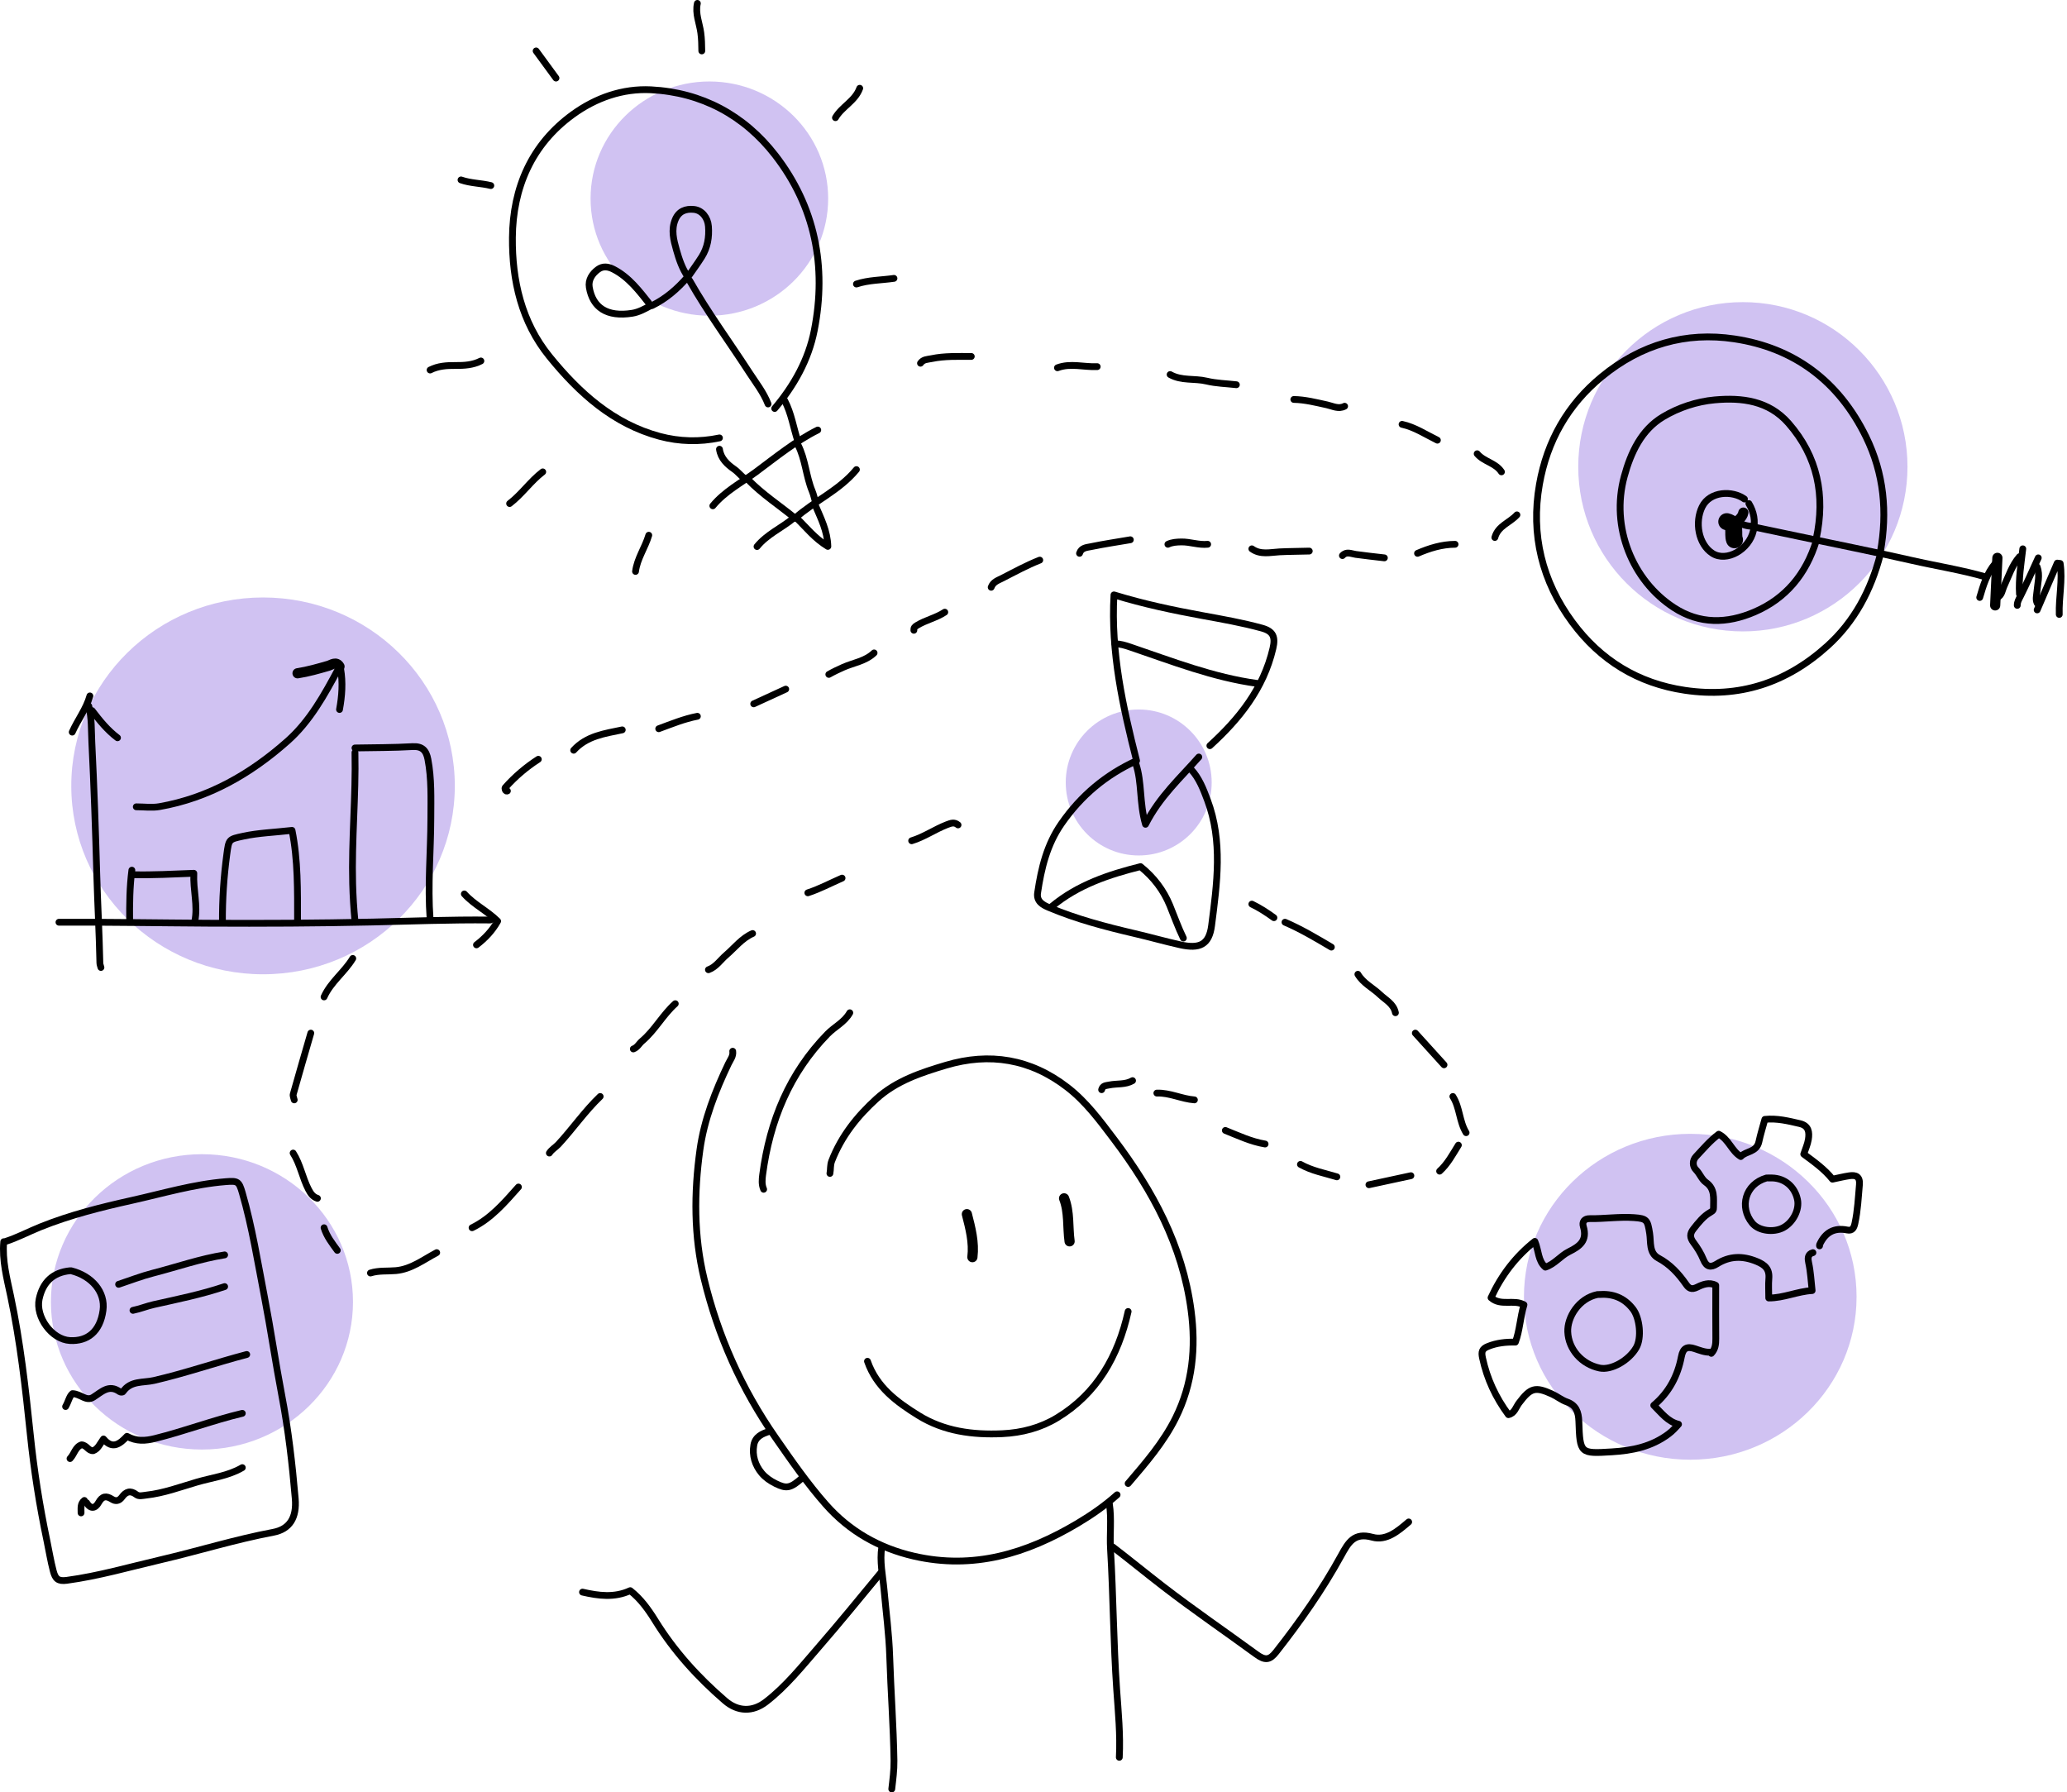 <svg width="609" height="528" viewBox="0 0 609 528" fill="none" xmlns="http://www.w3.org/2000/svg">
<ellipse cx="59.5" cy="383.5" rx="44.5" ry="43.5" fill="#BDA9ED" fill-opacity="0.7"/>
<ellipse cx="77.5" cy="231.5" rx="56.5" ry="55.5" fill="#BDA9ED" fill-opacity="0.7"/>
<ellipse cx="209" cy="58.5" rx="35" ry="34.5" fill="#BDA9ED" fill-opacity="0.7"/>
<circle cx="513.5" cy="137.5" r="48.5" fill="#BDA9ED" fill-opacity="0.7"/>
<ellipse cx="498" cy="382" rx="49" ry="48" fill="#BDA9ED" fill-opacity="0.7"/>
<circle cx="335.5" cy="230.5" r="21.5" fill="#BDA9ED" fill-opacity="0.7"/>
<path d="M1.102 365.775C0.606 371.255 2.021 376.525 3.127 381.759C5.99 395.304 7.524 409.019 8.949 422.771C10.027 433.184 11.653 443.527 13.803 453.772C14.434 456.777 14.912 459.809 15.696 462.788C16.297 465.071 17.105 465.874 19.663 465.529C29.052 464.265 38.127 461.621 47.321 459.479C58.406 456.897 69.292 453.486 80.495 451.383C85.36 450.47 87.466 447.061 86.985 441.444C86.113 431.279 84.948 421.13 83.037 411.122C81.193 401.472 79.791 391.747 77.927 382.103C75.944 371.837 74.306 361.499 71.401 351.439C70.409 348.003 70.047 347.809 66.511 348.09C57.095 348.837 48.037 351.559 38.884 353.597C29.752 355.63 20.6 357.91 11.842 361.444C8.356 362.851 5.023 364.643 1.428 365.775" stroke="black" stroke-width="2" stroke-linecap="round" stroke-linejoin="round"/>
<path d="M553.996 162.665C556.135 150.868 555.081 139.502 549.774 128.661C541.706 112.183 528.546 102.467 511.016 99.83C496.7 97.677 483.502 101.451 471.947 110.944C461.856 119.233 455.801 129.958 453.56 142.687C450.954 157.494 454.373 171.265 463.25 183.295C471.556 194.552 482.644 201.302 496.394 203.347C512.397 205.727 526.325 201.177 538.364 190.318C546.402 183.069 551.266 173.835 553.996 163.331" stroke="black" stroke-width="2" stroke-linecap="round" stroke-linejoin="round"/>
<path d="M228.247 120.332C233.91 113.605 238.191 106.057 239.911 97.322C243.629 78.435 240.095 60.855 228.437 45.776C219.284 33.937 206.717 27.203 191.794 26.448C183.451 26.026 175.536 28.809 168.746 33.739C156.655 42.517 151.094 55.253 150.973 70.001C150.87 82.634 153.641 94.848 161.867 104.993C170.657 115.833 180.788 124.915 194.431 128.556C200.107 130.07 206.094 130.245 211.976 128.999" stroke="black" stroke-width="2" stroke-linecap="round" stroke-linejoin="round"/>
<path d="M332.383 436.998C337.556 430.94 342.783 424.938 346.391 417.672C351.382 407.619 352.393 397.002 350.931 385.998C348.384 366.825 339.597 350.66 328.228 335.605C324.051 330.072 319.998 324.572 314.497 320.314C303.631 311.904 291.531 309.967 278.721 313.783C271.461 315.945 264.067 318.371 258.212 323.694C252.593 328.803 247.907 334.656 245.065 341.955C244.547 343.285 244.773 344.45 244.519 345.665" stroke="black" stroke-width="2" stroke-linecap="round" stroke-linejoin="round"/>
<path d="M215.881 309.668C216.096 311.132 215.177 312.152 214.606 313.348C210.748 321.421 207.461 329.799 206.227 338.684C204.467 351.351 204.415 364.115 207.444 376.662C211.535 393.603 218.493 409.139 228.434 423.435C233.169 430.245 237.904 437.074 243.335 443.224C250.23 451.031 258.992 456.039 269.236 458.398C286.775 462.438 302.423 457.686 317.456 448.744C321.621 446.267 325.521 443.552 329.128 440.334" stroke="black" stroke-width="2" stroke-linecap="round" stroke-linejoin="round"/>
<path d="M535.122 158.666C537.835 145.97 535.528 134.484 526.959 124.691C521.12 118.018 513.197 117.075 505.194 117.799C499.885 118.28 494.548 120.052 489.964 122.799C483.59 126.619 480.472 133.319 478.555 140.349C474.469 155.337 481.004 171.044 493.156 178.976C500.763 183.94 508.842 183.735 516.882 180.293C526.165 176.32 532.101 169.113 535.122 159.332" stroke="black" stroke-width="2" stroke-linecap="round" stroke-linejoin="round"/>
<path d="M356.465 219.662C365.115 211.781 372.261 202.9 375.044 191.003C375.836 187.621 375.137 185.941 371.755 185.014C365.974 183.43 360.077 182.397 354.189 181.318C345.557 179.736 336.969 177.928 328.207 175.242C327.262 192.213 330.809 208.125 334.865 224.084C325.788 228.25 318.517 234.323 312.762 242.592C308.425 248.824 306.795 255.745 305.711 262.997C305.333 265.524 307.215 266.549 308.969 267.291C317.158 270.756 325.713 272.997 334.334 275.008C338.797 276.048 343.212 277.306 347.683 278.306C353.414 279.589 356.243 278.336 356.974 272.643C358.558 260.314 360.311 247.81 355.748 235.688C354.555 232.518 353.325 229.227 350.933 226.662" stroke="black" stroke-width="2" stroke-linecap="round" stroke-linejoin="round"/>
<path d="M332.383 386.332C329.436 399.563 323.169 410.539 311.528 417.617C306.588 420.62 301.066 422.074 295.285 422.335C286.591 422.729 278.144 421.636 270.583 416.947C264.263 413.026 258.235 408.627 255.583 400.999" stroke="black" stroke-width="2" stroke-linecap="round" stroke-linejoin="round"/>
<path d="M504.206 398.668C505.375 397.455 505.539 395.956 505.525 394.335C505.479 389.113 505.508 383.89 505.508 378.621C503.594 377.573 501.513 378.437 500.057 379.171C498.273 380.069 497.514 379.409 496.749 378.314C494.546 375.163 492.061 372.451 488.614 370.613C485.803 369.113 486.443 365.883 486.036 363.326C485.411 359.395 485.214 358.952 481.425 358.683C477.082 358.374 472.751 359.047 468.41 358.983C466.717 358.959 466.095 359.96 466.503 361.32C467.753 365.491 465.369 367.169 462.248 368.714C459.791 369.932 458.062 372.381 455.318 373.272C453.119 371.434 453.385 368.469 452.208 365.68C446.567 370.143 442.345 375.686 439.306 382.279C442.184 384.849 446.027 382.664 449.008 384.359C447.86 388.184 447.768 391.938 446.477 395.358C443.6 395.304 441.009 395.584 438.447 396.607C436.645 397.327 436.399 398.182 436.793 400.013C438.116 406.153 440.668 411.662 444.421 416.724C446.211 416.374 446.624 414.525 447.544 413.304C450.922 408.825 452.293 408.365 457.338 410.685C458.795 411.355 460.095 412.439 461.591 412.955C464.377 413.915 465.081 415.967 465.176 418.667C465.511 428.234 465.581 428.241 474.919 427.678C480.899 427.318 486.564 426.178 491.583 422.431C492.707 421.593 493.562 420.666 494.546 419.555C491.37 418.786 489.586 416.272 487.245 413.977C491.799 410.13 494.308 405.267 495.381 399.66C495.87 397.103 497.025 396.526 499.337 397.296C500.801 397.784 502.281 398.39 503.881 398.335" stroke="black" stroke-width="2" stroke-linecap="round" stroke-linejoin="round"/>
<path d="M259.488 463.332C253.419 470.67 247.406 478.07 241.168 485.244C236.286 490.856 231.609 496.764 225.655 501.347C221.789 504.324 217.398 504.271 213.604 500.998C205.645 494.132 198.638 486.434 193.032 477.377C191.035 474.149 188.759 470.968 185.684 468.567C180.997 470.726 176.315 470.072 171.624 468.999" stroke="black" stroke-width="2" stroke-linecap="round" stroke-linejoin="round"/>
<path d="M536.096 367.001C536.096 366.89 536.06 366.762 536.102 366.671C537.715 363.072 540.382 361.549 544.233 362.331C545.79 362.647 546.239 361.654 546.523 360.338C547.33 356.601 547.501 352.796 547.839 349.004C548.057 346.558 546.79 346.076 544.885 346.354C543.245 346.594 541.629 347.003 539.9 347.357C537.565 344.426 534.512 342.263 531.437 339.98C531.907 338.536 532.56 337.133 532.798 335.661C533.144 333.524 532.909 331.588 530.244 330.977C526.912 330.212 523.607 329.366 519.981 329.74C519.407 331.863 518.709 334.078 518.221 336.34C517.548 339.454 514.376 339.045 512.892 340.69C510.138 339.035 509.354 335.616 506.388 334.116C503.827 336.018 501.815 338.443 499.686 340.704C498.626 341.83 498.617 343.525 499.699 344.616C500.829 345.755 501.362 347.414 502.609 348.288C505.345 350.206 504.831 352.984 504.857 355.668C504.864 356.373 504.752 356.654 503.937 357.11C501.927 358.234 500.435 360.122 498.969 361.978C497.822 363.43 497.848 364.557 498.959 366.032C500.11 367.561 501.155 369.248 501.875 371.023C502.781 373.253 504.043 373.452 505.829 372.33C509.625 369.946 513.438 369.883 517.579 371.588C520.05 372.604 521.4 373.835 521.155 376.671C521.003 378.435 521.127 380.224 521.127 382.359C525.514 382.378 529.551 380.42 533.907 380.171C533.587 377.323 533.471 374.639 532.889 371.991C532.644 370.875 532.48 369.441 534.144 369.001" stroke="black" stroke-width="2" stroke-linecap="round" stroke-linejoin="round"/>
<path d="M126.715 270.668C125.979 260.769 126.92 250.887 126.94 241.001C126.951 235.237 127.175 229.403 126.075 223.666C125.573 221.048 124.392 219.767 121.504 219.937C115.876 220.267 110.227 220.223 104.586 220.334" stroke="black" stroke-width="2" stroke-linecap="round" stroke-linejoin="round"/>
<path d="M99.706 197C95.563 204.735 91.322 212.442 84.714 218.307C73.764 228.025 61.439 235.083 46.978 237.613C44.765 238 42.431 237.667 40.153 237.667" stroke="black" stroke-width="2" stroke-linecap="round" stroke-linejoin="round"/>
<path d="M259.813 455.668C259.122 459.939 260.092 464.122 260.47 468.334C261.057 474.886 261.928 481.402 262.138 488C262.465 498.225 263.237 508.433 263.394 518.668C263.437 521.467 263.058 524.232 262.742 527.001" stroke="black" stroke-width="2" stroke-linecap="round" stroke-linejoin="round"/>
<path d="M26.16 208C27.059 211.5 26.881 215.124 27.058 218.671C27.707 231.66 28.15 244.66 28.515 257.664C28.759 266.33 29.255 274.993 29.427 283.666C29.436 284.113 29.631 284.555 29.74 285" stroke="black" stroke-width="2" stroke-linecap="round" stroke-linejoin="round"/>
<path d="M326.851 443C327.55 447.429 326.927 451.895 327.191 456.332C328.008 470.102 328.051 483.903 329.007 497.675C329.468 504.307 330.132 510.98 329.779 517.667" stroke="black" stroke-width="2" stroke-linecap="round" stroke-linejoin="round"/>
<path d="M72.695 399C63.543 401.407 54.581 404.528 45.356 406.653C42.176 407.386 38.503 406.627 36.219 409.98C36.113 410.136 35.502 410.137 35.285 409.979C32.068 407.649 29.91 410.082 27.435 411.623C25.367 412.911 23.807 410.628 21.355 410.53C20.444 411.246 20.139 412.963 19.325 414.333" stroke="black" stroke-width="2" stroke-linecap="round" stroke-linejoin="round"/>
<path d="M415.04 448.332C411.92 450.999 408.48 453.972 404.344 452.834C398.935 451.347 397.27 454.357 395.111 458.287C389.596 468.329 383.027 477.678 375.972 486.651C374.079 489.059 372.732 489.207 370.143 487.315C361.026 480.655 351.708 474.293 342.752 467.392C337.739 463.53 332.848 459.511 327.826 455.665" stroke="black" stroke-width="2" stroke-linecap="round" stroke-linejoin="round"/>
<path d="M250.377 298.336C248.827 301.115 245.933 302.424 243.807 304.606C232.598 316.111 226.792 330.149 224.707 346.008C224.523 347.412 224.38 348.931 224.994 350.336" stroke="black" stroke-width="2" stroke-linecap="round" stroke-linejoin="round"/>
<path d="M104.586 221.668C104.862 234.566 103.568 247.433 103.906 260.335C104.003 264.016 104.227 267.677 104.586 271.335" stroke="black" stroke-width="2" stroke-linecap="round" stroke-linejoin="round"/>
<path d="M71.394 416.332C62.721 418.395 54.358 421.582 45.703 423.739C42.83 424.455 40.215 424.649 37.414 423.111C35.379 425.281 33.193 427.126 30.497 423.89C29.427 425.346 28.899 426.804 27.464 427.334C26.034 427.479 25.555 425.683 24.023 425.609C22.179 426.214 21.878 428.385 20.628 429.665" stroke="black" stroke-width="2" stroke-linecap="round" stroke-linejoin="round"/>
<path d="M202.865 81.334C204.167 79.445 205.534 77.6 206.754 75.657C208.47 72.927 208.978 69.882 208.73 66.667C208.533 64.105 206.831 61.945 204.489 61.694C202.069 61.435 200.019 62.15 198.96 64.668C197.677 67.72 198.472 70.715 199.308 73.661C200.097 76.44 201.026 79.184 202.661 81.515C199.57 85.103 196.189 87.999 192.126 90.001" stroke="black" stroke-width="2" stroke-linecap="round" stroke-linejoin="round"/>
<path d="M370.457 201.331C357.495 199.572 345.35 194.797 333.046 190.626C331.532 190.112 330.071 189.642 328.478 189.665" stroke="black" stroke-width="2" stroke-linecap="round" stroke-linejoin="round"/>
<path d="M191.474 89.665C188.344 85.73 185.336 81.677 180.744 79.313C179.17 78.503 177.628 78.308 176.197 79.357C174.468 80.624 173.258 82.461 173.627 84.656C174.624 90.584 178.796 93.466 186.26 92.283C188.213 91.974 190.033 90.969 191.8 89.998" stroke="black" stroke-width="2" stroke-linecap="round" stroke-linejoin="round"/>
<path d="M513.969 147C510.49 144.467 503.815 144.615 501.509 149.285C499.284 153.791 500.38 160.315 504.532 163C508.671 165.677 515.333 161.948 516.594 156.338C517.246 153.437 516.748 150.822 515.271 148.333" stroke="black" stroke-width="2" stroke-linecap="round" stroke-linejoin="round"/>
<path d="M87.665 271.335C87.667 262.357 87.81 253.364 86.04 244.609C80.614 245.222 76.124 245.361 71.715 246.314C67.39 247.248 67.43 247.179 66.825 251.666C65.931 258.305 65.5 264.969 65.536 271.668" stroke="black" stroke-width="2" stroke-linecap="round" stroke-linejoin="round"/>
<path d="M203.189 82.664C208.503 92.035 214.893 100.672 220.726 109.688C222.685 112.715 224.964 115.567 226.294 118.997" stroke="black" stroke-width="2" stroke-linecap="round" stroke-linejoin="round"/>
<path d="M71.393 432.332C67.251 434.762 62.507 435.277 58.029 436.587C53.106 438.028 48.259 439.854 43.091 440.422C42.05 440.537 40.944 440.863 40.19 440.282C38.4 438.901 37.091 439.429 35.937 441.01C35.099 442.157 34.086 442.331 33.006 441.644C31.289 440.552 30.129 440.672 29.038 442.636C28.088 444.346 26.702 444.646 25.509 442.665" stroke="black" stroke-width="2" stroke-linecap="round" stroke-linejoin="round"/>
<path d="M66.186 369.664C58.98 370.799 52.087 373.231 45.043 375.038C41.623 375.915 38.308 377.22 34.945 378.331" stroke="black" stroke-width="2" stroke-linecap="round" stroke-linejoin="round"/>
<path d="M585.237 169.999C577.956 167.891 570.471 166.728 563.098 165.046C552.073 162.531 540.98 160.331 529.915 157.999C525.685 157.108 521.454 156.221 517.224 155.332" stroke="black" stroke-width="2" stroke-linecap="round" stroke-linejoin="round"/>
<path d="M57.4 271.335C58.346 266.721 56.867 262.229 57.106 257.246C50.892 257.475 45.034 257.819 39.177 257.668" stroke="black" stroke-width="2" stroke-linecap="round" stroke-linejoin="round"/>
<path d="M66.187 379C59.371 381.297 52.338 382.713 45.349 384.283C43.252 384.754 41.272 385.579 39.177 386" stroke="black" stroke-width="2" stroke-linecap="round" stroke-linejoin="round"/>
<path d="M348.654 276.336C347.124 273.211 345.975 269.921 344.656 266.71C342.836 262.279 339.958 258.449 336.023 255.285C326.815 257.598 317.647 260.582 309.929 267.003" stroke="black" stroke-width="2" stroke-linecap="round" stroke-linejoin="round"/>
<path d="M226.619 421.668C224.535 422.326 222.531 423.22 222.099 425.675C221.557 428.756 222.499 431.642 224.414 433.938C225.475 435.21 226.953 436.255 228.555 437.038C231.744 438.599 232.901 438.431 236.382 435.335" stroke="black" stroke-width="2" stroke-linecap="round" stroke-linejoin="round"/>
<path d="M144.939 270.668C144.722 271.001 144.506 271.017 144.288 271.015C132.784 270.892 121.29 271.351 109.792 271.606C93.634 271.963 77.467 272.045 61.305 271.955C46.661 271.874 32.018 271.606 17.373 271.668" stroke="black" stroke-width="2" stroke-linecap="round" stroke-linejoin="round"/>
<path d="M344.749 110.332C348.11 112.233 351.943 111.406 355.504 112.261C358.353 112.945 361.346 112.999 364.274 113.332" stroke="black" stroke-width="2" stroke-linecap="round" stroke-linejoin="round"/>
<path d="M128.669 369C124.774 371.058 121.17 373.886 116.625 374.294C114.13 374.517 111.591 374.217 109.144 375" stroke="black" stroke-width="2" stroke-linecap="round" stroke-linejoin="round"/>
<path d="M91.571 304.332C89.835 310.332 88.083 316.327 86.396 322.341C86.261 322.825 86.581 323.443 86.689 323.999" stroke="black" stroke-width="2" stroke-linecap="round" stroke-linejoin="round"/>
<path d="M353.21 223C347.791 229.15 341.646 234.674 337.5 242.818C335.669 236.504 336.502 230.51 334.661 225" stroke="black" stroke-width="2" stroke-linecap="round" stroke-linejoin="round"/>
<path d="M176.831 322.996C172.323 327.305 168.768 332.494 164.54 337.069C163.682 337.997 162.553 338.594 161.861 339.663" stroke="black" stroke-width="2" stroke-linecap="round" stroke-linejoin="round"/>
<path d="M136.804 263.332C139.66 266.509 143.578 268.325 146.62 271.353C145.04 274.161 142.9 276.421 140.383 278.332" stroke="black" stroke-width="2" stroke-linecap="round" stroke-linejoin="round"/>
<path d="M368.83 161.668C371.366 163.499 374.274 162.704 376.961 162.565C379.894 162.414 382.823 162.431 385.752 162.335" stroke="black" stroke-width="2" stroke-linecap="round" stroke-linejoin="round"/>
<path d="M235.081 131C237.297 135.294 237.462 140.251 239.295 144.674C239.734 145.735 239.962 146.889 240.288 148" stroke="black" stroke-width="2" stroke-linecap="round" stroke-linejoin="round"/>
<path d="M141.685 106.332C139.32 107.539 136.775 107.688 134.201 107.665C131.626 107.643 129.081 107.792 126.716 108.999" stroke="black" stroke-width="2" stroke-linecap="round" stroke-linejoin="round"/>
<path d="M333.034 159C329.129 159.667 325.207 160.248 321.329 161.051C320.125 161.299 318.574 161.351 318.064 163" stroke="black" stroke-width="2" stroke-linecap="round" stroke-linejoin="round"/>
<path d="M286.173 104.999C282.256 105.017 278.334 104.83 274.454 105.646C273.27 105.896 272.004 105.827 271.203 106.999" stroke="black" stroke-width="2" stroke-linecap="round" stroke-linejoin="round"/>
<path d="M396.166 119.668C394.366 120.611 392.633 119.623 390.974 119.261C387.733 118.554 384.531 117.728 381.196 117.668" stroke="black" stroke-width="2" stroke-linecap="round" stroke-linejoin="round"/>
<path d="M306.349 164.996C302.532 166.493 298.934 168.468 295.287 170.336C294.025 170.982 292.579 171.421 292.03 172.996" stroke="black" stroke-width="2" stroke-linecap="round" stroke-linejoin="round"/>
<path d="M183.339 215C178.201 216.086 172.892 216.744 169.021 221" stroke="black" stroke-width="2" stroke-linecap="round" stroke-linejoin="round"/>
<path d="M240.939 126.668C234.337 129.962 228.63 134.648 222.73 139.023C218.408 142.227 213.547 144.727 210.023 149.001" stroke="black" stroke-width="2" stroke-linecap="round" stroke-linejoin="round"/>
<path d="M86.363 339.664C88.476 342.954 89.094 346.906 90.882 350.351C91.522 351.586 92.192 352.583 93.523 352.997" stroke="black" stroke-width="2" stroke-linecap="round" stroke-linejoin="round"/>
<path d="M600.206 179.666C602.181 175.07 604.155 170.475 606.13 165.879C606.418 165.914 606.705 165.95 606.993 165.986C607.751 170.971 606.555 176 606.715 180.999" stroke="black" stroke-width="2" stroke-linecap="round" stroke-linejoin="round"/>
<path d="M152.75 349.668C148.676 354.244 144.695 358.931 139.082 361.668" stroke="black" stroke-width="2" stroke-linecap="round" stroke-linejoin="round"/>
<path d="M282.267 243.002C281.183 242.108 280.227 242.459 278.989 242.935C275.427 244.305 272.263 246.562 268.6 247.668" stroke="black" stroke-width="2" stroke-linecap="round" stroke-linejoin="round"/>
<path d="M378.594 271.664C383.356 273.705 387.8 276.368 392.262 278.997" stroke="black" stroke-width="2" stroke-linecap="round" stroke-linejoin="round"/>
<path d="M198.959 295.664C195.283 298.938 192.96 303.474 189.191 306.658C188.3 307.411 187.772 308.584 186.593 308.997" stroke="black" stroke-width="2" stroke-linecap="round" stroke-linejoin="round"/>
<path d="M205.467 1C204.789 4.008 206.089 6.783 206.477 9.662C206.718 11.445 206.752 13.216 206.769 15" stroke="black" stroke-width="2" stroke-linecap="round" stroke-linejoin="round"/>
<path d="M257.535 192.332C254.96 194.796 251.454 195.217 248.389 196.586C246.956 197.226 245.554 197.89 244.192 198.665" stroke="black" stroke-width="2" stroke-linecap="round" stroke-linejoin="round"/>
<path d="M600.531 164.332C598.795 168.11 597.133 171.927 595.27 175.637C594.822 176.53 594.322 177.308 594.348 178.332" stroke="black" stroke-width="2" stroke-linecap="round" stroke-linejoin="round"/>
<path d="M220.438 141.332C224.598 145.61 229.59 148.837 234.253 152.647C239.938 147.565 247.276 144.473 252.329 138.332" stroke="black" stroke-width="2" stroke-linecap="round" stroke-linejoin="round"/>
<path d="M221.74 274.996C218.575 276.381 216.488 279.163 213.944 281.347C212.228 282.819 210.965 284.857 208.723 285.663" stroke="black" stroke-width="2" stroke-linecap="round" stroke-linejoin="round"/>
<path d="M38.851 256.332C38.205 261.312 38.154 266.32 38.2 271.332" stroke="black" stroke-width="2" stroke-linecap="round" stroke-linejoin="round"/>
<path d="M407.881 164.333C405.06 163.999 402.234 163.711 399.422 163.313C398.072 163.122 396.718 162.349 395.515 163.666" stroke="black" stroke-width="2" stroke-linecap="round" stroke-linejoin="round"/>
<path d="M594.999 164C592.809 166.519 591.814 169.697 590.443 172.667C589.9 173.845 589.854 175.327 588.49 176" stroke="black" stroke-width="2" stroke-linecap="round" stroke-linejoin="round"/>
<path d="M400.07 286.996C401.657 289.66 404.441 290.96 406.58 292.995C408.28 294.611 410.583 295.685 411.135 298.329" stroke="black" stroke-width="2" stroke-linecap="round" stroke-linejoin="round"/>
<path d="M415.691 346.332C411.569 347.221 407.447 348.11 403.325 348.999" stroke="black" stroke-width="2" stroke-linecap="round" stroke-linejoin="round"/>
<path d="M313.509 353C315.094 357.082 314.551 361.45 315.136 365.667" stroke="black" stroke-width="3" stroke-linecap="round" stroke-linejoin="round"/>
<path d="M355.813 160.333C353.169 160.605 350.636 159.588 348.002 159.643C346.65 159.671 345.339 159.74 344.098 160.333" stroke="black" stroke-width="2" stroke-linecap="round" stroke-linejoin="round"/>
<path d="M231.177 118C233.173 121.763 233.76 126.007 235.082 130" stroke="black" stroke-width="2" stroke-linecap="round" stroke-linejoin="round"/>
<path d="M323.271 108.003C319.368 108.195 315.424 106.888 311.556 108.336" stroke="black" stroke-width="2" stroke-linecap="round" stroke-linejoin="round"/>
<path d="M361.02 333C364.86 334.532 368.616 336.323 372.735 337" stroke="black" stroke-width="2" stroke-linecap="round" stroke-linejoin="round"/>
<path d="M100.357 197C101.056 201.023 100.77 205.018 100.031 209" stroke="black" stroke-width="2" stroke-linecap="round" stroke-linejoin="round"/>
<path d="M100.031 196.331C99.094 194.705 97.651 195.866 96.808 196.11C93.785 196.984 90.775 197.85 87.665 198.331" stroke="black" stroke-width="3" stroke-linecap="round" stroke-linejoin="round"/>
<path d="M205.468 211C201.528 211.755 197.828 213.292 194.078 214.667" stroke="black" stroke-width="2" stroke-linecap="round" stroke-linejoin="round"/>
<path d="M240.288 149C241.872 152.743 243.777 156.392 243.913 160.958C240.067 158.63 237.599 155.432 234.756 152.667" stroke="black" stroke-width="2" stroke-linecap="round" stroke-linejoin="round"/>
<path d="M351.908 323.999C348.153 323.719 344.67 321.863 340.844 321.999" stroke="black" stroke-width="2" stroke-linecap="round" stroke-linejoin="round"/>
<path d="M263.393 82C259.702 82.539 255.924 82.469 252.328 83.667" stroke="black" stroke-width="2" stroke-linecap="round" stroke-linejoin="round"/>
<path d="M103.936 282.336C101.481 286.4 97.463 289.24 95.475 293.669" stroke="black" stroke-width="2" stroke-linecap="round" stroke-linejoin="round"/>
<path d="M158.607 223.664C154.99 225.996 151.73 228.768 148.858 232.01C148.75 232.132 148.775 232.476 148.859 232.657C149.026 233.015 149.278 233.108 149.495 232.997" stroke="black" stroke-width="2" stroke-linecap="round" stroke-linejoin="round"/>
<path d="M383.149 343C386.512 344.89 390.268 345.57 393.888 346.667" stroke="black" stroke-width="2" stroke-linecap="round" stroke-linejoin="round"/>
<path d="M233.779 152.668C230.28 155.555 225.993 157.376 223.04 161.001" stroke="black" stroke-width="2" stroke-linecap="round" stroke-linejoin="round"/>
<path d="M428.708 160.336C424.821 160.358 421.186 161.478 417.644 163.003" stroke="black" stroke-width="2" stroke-linecap="round" stroke-linejoin="round"/>
<path d="M428.057 322.996C430.123 326.258 429.943 330.383 431.962 333.663" stroke="black" stroke-width="2" stroke-linecap="round" stroke-linejoin="round"/>
<path d="M423.501 129.667C420.077 128 416.87 125.827 413.088 125" stroke="black" stroke-width="2" stroke-linecap="round" stroke-linejoin="round"/>
<path d="M595.975 161.668C595.468 166.098 594.714 170.51 594.999 175.001" stroke="black" stroke-width="2" stroke-linecap="round" stroke-linejoin="round"/>
<path d="M191.149 157.664C190.077 161.308 187.75 164.469 187.244 168.331" stroke="black" stroke-width="2" stroke-linecap="round" stroke-linejoin="round"/>
<path d="M600.206 167C601.108 169.444 600.328 171.903 600.133 174.327C600.041 175.474 599.689 176.556 600.206 177.667" stroke="black" stroke-width="2" stroke-linecap="round" stroke-linejoin="round"/>
<path d="M284.871 357.664C285.931 361.817 287.028 365.964 286.498 370.331" stroke="black" stroke-width="3" stroke-linecap="round" stroke-linejoin="round"/>
<path d="M248.099 258.668C244.741 260.126 241.502 261.872 238.011 263.001" stroke="black" stroke-width="2" stroke-linecap="round" stroke-linejoin="round"/>
<path d="M278.363 180.332C275.817 182.02 272.784 182.627 270.167 184.228C269.394 184.701 269.237 184.96 269.251 185.665" stroke="black" stroke-width="2" stroke-linecap="round" stroke-linejoin="round"/>
<path d="M333.684 318.332C331.555 319.575 329.115 319.145 326.839 319.607C325.821 319.814 324.891 319.765 324.572 320.999" stroke="black" stroke-width="2" stroke-linecap="round" stroke-linejoin="round"/>
<path d="M416.993 304.332C419.814 307.443 422.634 310.554 425.454 313.665" stroke="black" stroke-width="2" stroke-linecap="round" stroke-linejoin="round"/>
<path d="M159.908 139C156.317 141.741 153.737 145.592 150.146 148.333" stroke="black" stroke-width="2" stroke-linecap="round" stroke-linejoin="round"/>
<path d="M588.491 164.332C588.274 168.999 588.057 173.665 587.84 178.332" stroke="black" stroke-width="3" stroke-linecap="round" stroke-linejoin="round"/>
<path d="M231.502 203C228.356 204.444 225.21 205.889 222.064 207.333" stroke="black" stroke-width="2" stroke-linecap="round" stroke-linejoin="round"/>
<path d="M211.977 132.332C212.367 135.086 214.33 136.848 216.289 138.208C217.494 139.045 218.306 140.2 219.461 140.999" stroke="black" stroke-width="2" stroke-linecap="round" stroke-linejoin="round"/>
<path d="M135.827 53C138.676 53.998 141.715 53.942 144.614 54.667" stroke="black" stroke-width="2" stroke-linecap="round" stroke-linejoin="round"/>
<path d="M253.305 26C251.941 29.775 248.067 31.375 246.146 34.667" stroke="black" stroke-width="2" stroke-linecap="round" stroke-linejoin="round"/>
<path d="M157.957 15C159.91 17.667 161.862 20.333 163.815 23" stroke="black" stroke-width="2" stroke-linecap="round" stroke-linejoin="round"/>
<path d="M27.137 209.332C29.359 212.267 31.676 215.108 34.621 217.332" stroke="black" stroke-width="2" stroke-linecap="round" stroke-linejoin="round"/>
<path d="M429.684 337.332C428.009 340.016 426.533 342.85 424.151 344.999" stroke="black" stroke-width="2" stroke-linecap="round" stroke-linejoin="round"/>
<path d="M26.485 205C25.398 208.888 22.886 212.046 21.278 215.667" stroke="black" stroke-width="2" stroke-linecap="round" stroke-linejoin="round"/>
<path d="M435.217 133.664C437.189 136.025 440.625 136.325 442.376 138.997" stroke="black" stroke-width="2" stroke-linecap="round" stroke-linejoin="round"/>
<path d="M446.931 151.668C444.847 153.978 441.377 154.868 440.423 158.335" stroke="black" stroke-width="2" stroke-linecap="round" stroke-linejoin="round"/>
<path d="M368.83 266.332C371.133 267.437 373.269 268.829 375.339 270.332" stroke="black" stroke-width="2" stroke-linecap="round" stroke-linejoin="round"/>
<path d="M95.475 361.664C96.254 364.207 97.857 366.244 99.38 368.331" stroke="black" stroke-width="2" stroke-linecap="round" stroke-linejoin="round"/>
<path d="M587.839 166C585.385 168.886 584.329 172.441 583.283 176" stroke="black" stroke-width="2" stroke-linecap="round" stroke-linejoin="round"/>
<path d="M512.017 154C513.394 154.478 514.749 155.056 516.247 155" stroke="black" stroke-width="2" stroke-linecap="round" stroke-linejoin="round"/>
<path d="M508.762 153.668C511.824 154.414 510.346 157.194 511.04 159.001" stroke="black" stroke-width="5" stroke-linecap="round" stroke-linejoin="round"/>
<path d="M513.643 151C513.34 152.574 511.947 153.254 511.04 154.333" stroke="black" stroke-width="3" stroke-linecap="round" stroke-linejoin="round"/>
<path d="M24.859 441.996C23.61 442.96 23.907 444.356 23.883 445.663" stroke="black" stroke-width="2" stroke-linecap="round" stroke-linejoin="round"/>
<path d="M20.628 374.332C15.588 374.812 12.597 377.709 11.535 382.67C10.424 387.862 15.189 394.606 20.633 394.897C25.66 395.166 29.484 392.389 30.352 385.993C31.08 380.623 27.103 375.871 20.953 374.332" stroke="black" stroke-width="2" stroke-linecap="round" stroke-linejoin="round"/>
<path d="M470.687 381.334C465.079 382.459 461.725 388.108 461.909 392.334C462.133 397.507 466.06 401.916 471.338 403.001C474.716 403.695 479.863 400.819 482.077 397.001C483.753 394.111 483.113 388.224 481.131 385.643C478.498 382.213 475.096 381.017 471.013 381.334" stroke="black" stroke-width="2" stroke-linecap="round" stroke-linejoin="round"/>
<path d="M520.477 347C514.123 348.823 512.406 355.619 516.271 360.312C518.174 362.622 522.566 363.146 525.359 361.667C528.313 360.101 530.231 356.323 529.589 353.333C528.777 349.548 525.883 347.099 522.104 347.001C521.671 346.99 521.236 347 520.803 347" stroke="black" stroke-width="2" stroke-linecap="round" stroke-linejoin="round"/>
</svg>

